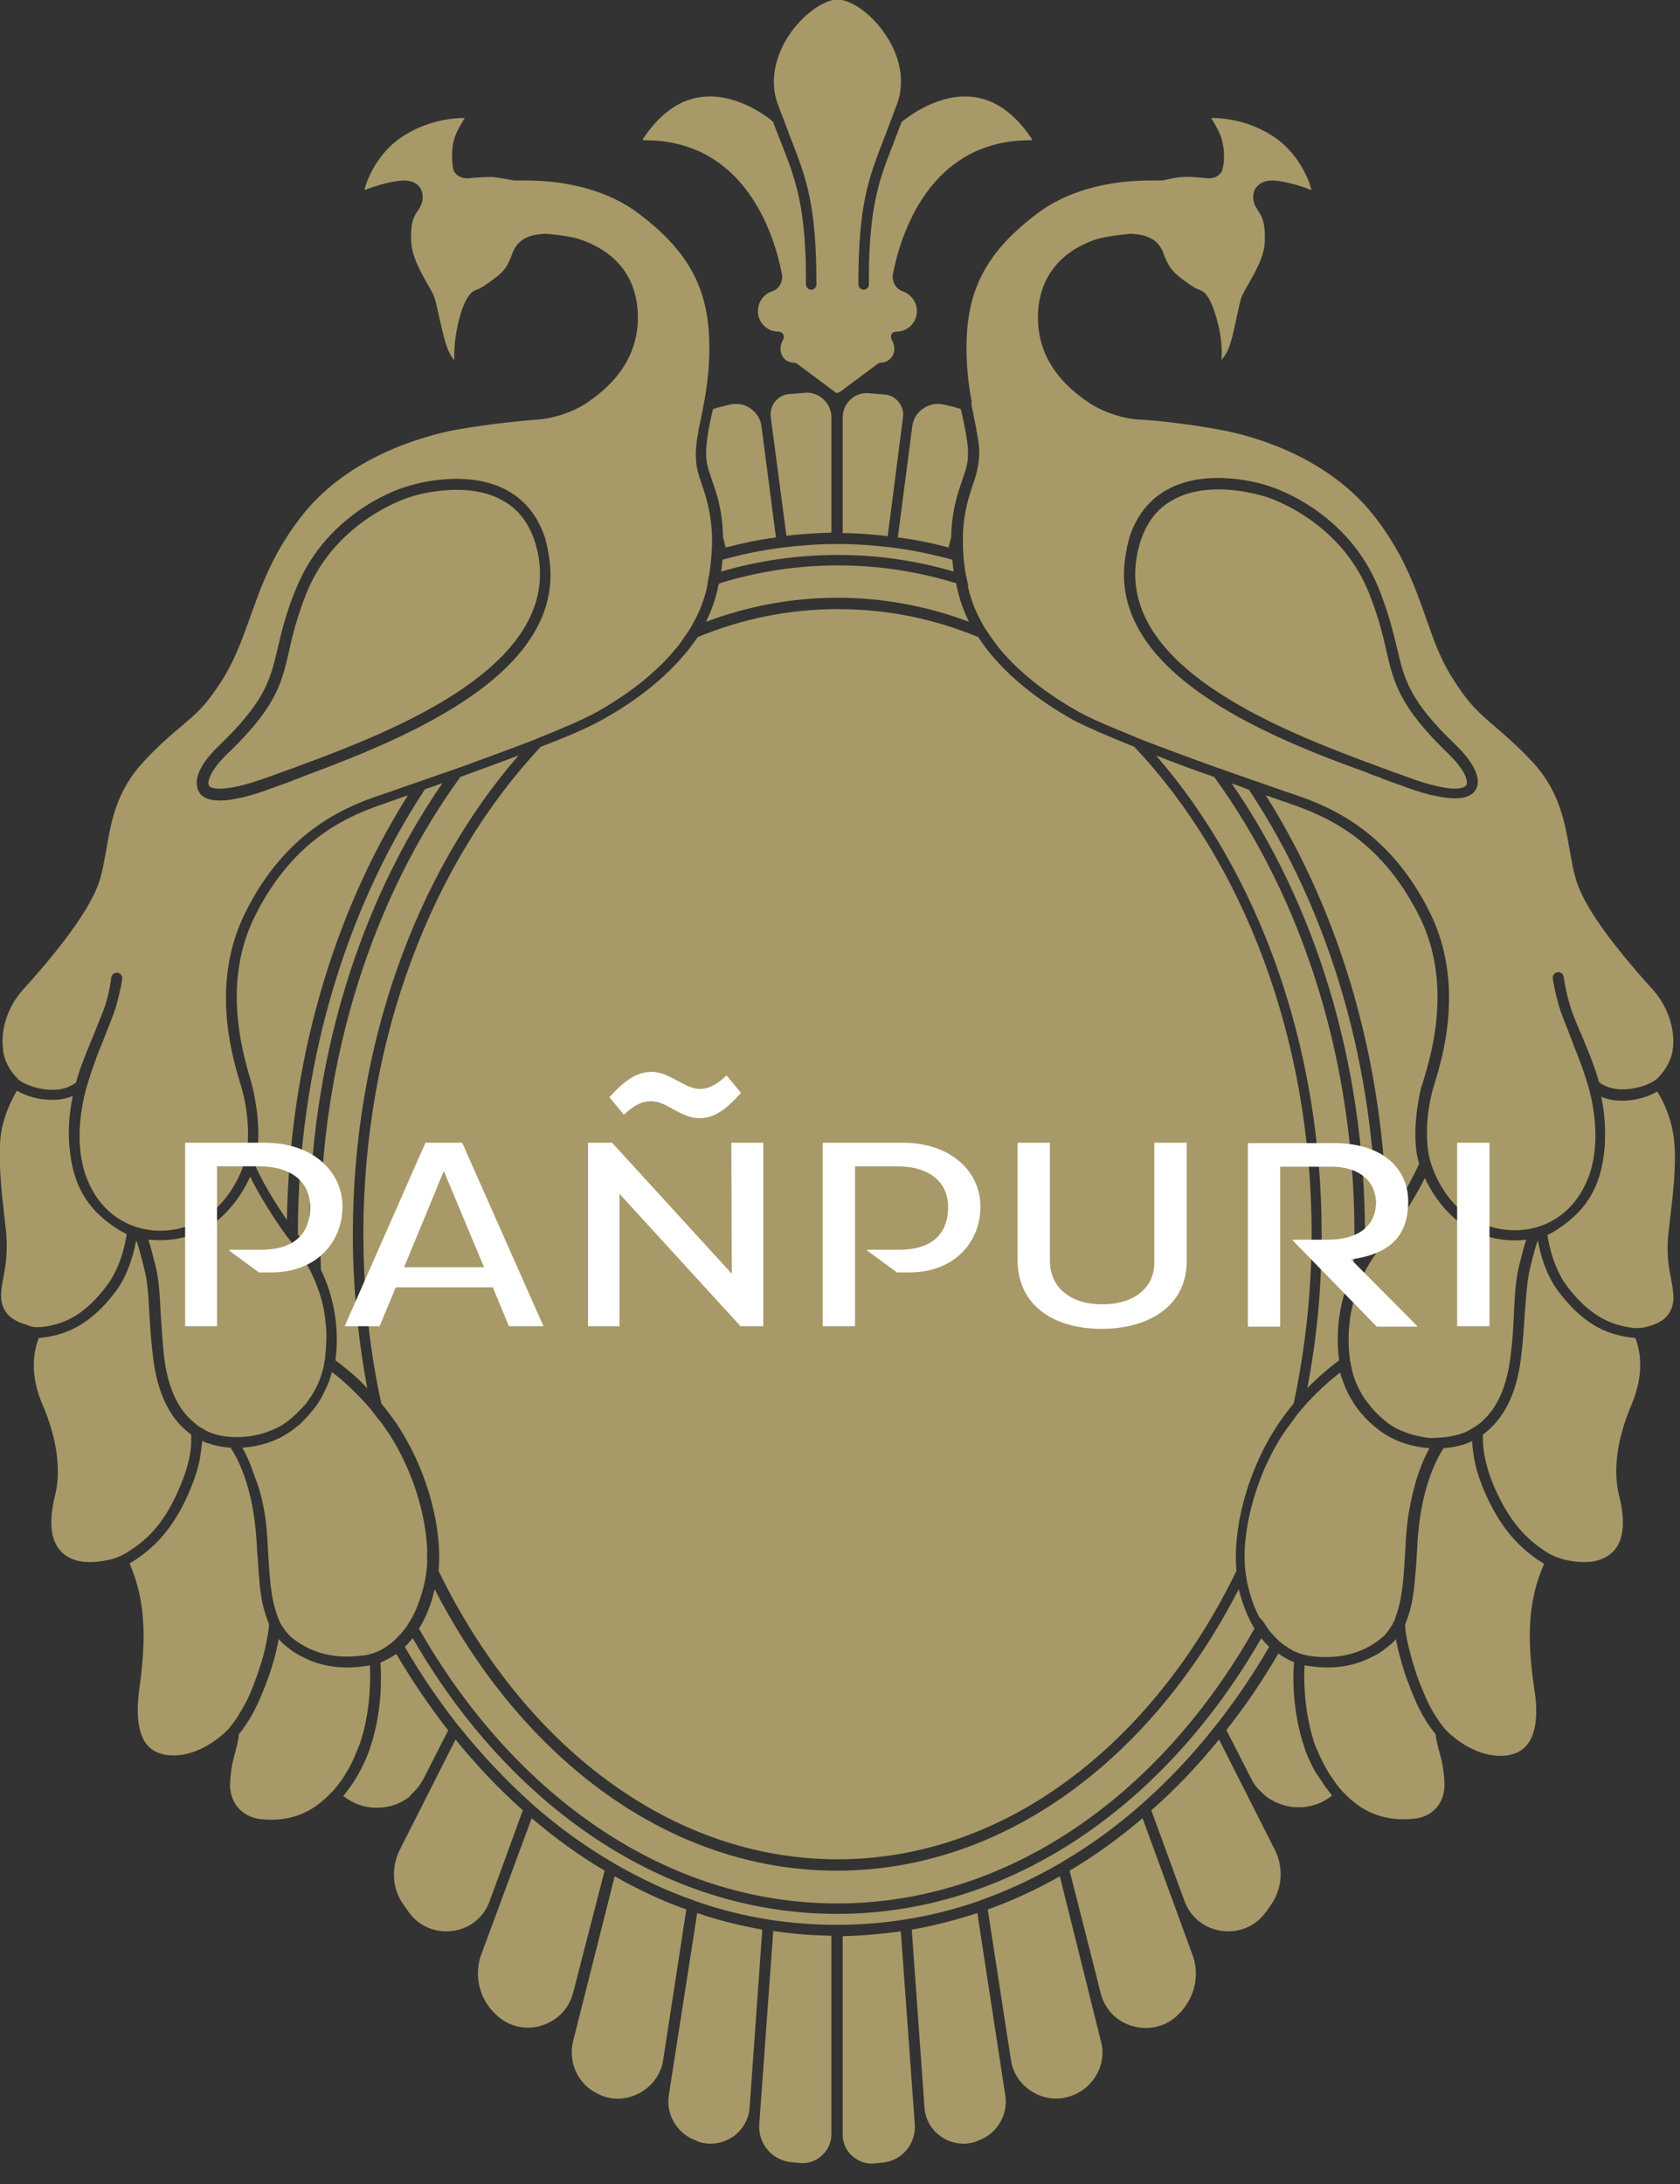 <svg width="40" height="52" viewBox="0 0 40 52" fill="none" xmlns="http://www.w3.org/2000/svg">
<rect x="0" y="0" width="40" height="52" fill="#333333" stroke="none"/>
<path d="M34.943 34.073C34.964 34.062 34.995 34.042 35.016 34.031C35.068 34 35.13 33.969 35.182 33.927C35.245 33.886 35.297 33.834 35.349 33.782C35.682 33.459 35.88 32.959 35.963 32.315C36.015 31.919 36.036 31.565 36.046 31.253C36.067 30.827 36.088 30.463 36.171 30.13C36.244 29.849 36.285 29.672 36.327 29.557C36.327 29.547 36.337 29.526 36.337 29.516C36.254 29.526 35.672 29.609 35.058 29.297C34.527 29.037 34.142 28.507 33.924 28.049C33.747 28.413 33.403 28.975 33.039 29.485C32.998 29.547 32.956 29.599 32.904 29.662C32.883 29.682 32.873 29.703 32.852 29.724C32.821 29.765 32.8 29.797 32.769 29.838C32.654 29.994 32.561 30.15 32.488 30.296C32.436 30.41 32.384 30.515 32.342 30.629C32.248 30.868 32.197 31.097 32.155 31.316C32.134 31.451 32.124 31.576 32.113 31.701C32.103 31.982 32.113 32.21 32.145 32.377L32.134 32.387C32.145 32.398 32.155 32.419 32.155 32.439C32.176 32.554 32.197 32.658 32.228 32.762C32.28 32.918 32.342 33.053 32.425 33.199C32.457 33.251 32.488 33.303 32.529 33.355C32.561 33.397 32.602 33.438 32.633 33.49C32.748 33.625 32.883 33.761 33.05 33.886C33.06 33.896 33.07 33.896 33.081 33.906C33.164 33.969 33.258 34.021 33.362 34.062C33.57 34.156 33.799 34.208 34.038 34.239C34.361 34.239 34.694 34.198 34.943 34.073Z" fill="#A89968"/>
<path d="M4.813 29.297C4.199 29.609 3.616 29.516 3.533 29.516C3.533 29.526 3.544 29.537 3.544 29.557C3.585 29.672 3.627 29.849 3.7 30.13C3.783 30.452 3.804 30.827 3.825 31.253C3.845 31.565 3.866 31.919 3.908 32.314C3.991 32.97 4.189 33.459 4.522 33.781C4.574 33.833 4.626 33.875 4.688 33.927C4.74 33.969 4.792 34 4.855 34.031C4.875 34.041 4.896 34.062 4.927 34.073C5.177 34.198 5.51 34.239 5.843 34.208C6.072 34.187 6.311 34.125 6.519 34.031C6.623 33.989 6.717 33.938 6.8 33.875C6.81 33.865 6.821 33.865 6.831 33.854C6.987 33.729 7.123 33.605 7.247 33.459C7.289 33.417 7.32 33.376 7.351 33.324C7.393 33.272 7.424 33.22 7.456 33.168C7.539 33.032 7.601 32.887 7.653 32.731C7.684 32.627 7.716 32.523 7.726 32.408C7.726 32.387 7.736 32.377 7.747 32.356L7.736 32.346C7.757 32.179 7.778 31.95 7.768 31.669C7.757 31.544 7.747 31.42 7.726 31.284C7.695 31.066 7.632 30.837 7.539 30.598C7.497 30.483 7.445 30.379 7.393 30.265C7.31 30.109 7.216 29.953 7.112 29.807C7.081 29.765 7.06 29.734 7.029 29.693C7.008 29.672 6.998 29.651 6.977 29.63C6.935 29.568 6.894 29.516 6.842 29.453C6.467 28.944 6.134 28.382 5.957 28.018C5.728 28.517 5.333 29.037 4.813 29.297Z" fill="#A89968"/>
<path d="M6.363 36.601C6.373 36.716 6.373 36.83 6.383 36.944C6.415 37.506 6.446 38.058 6.602 38.464C6.612 38.505 6.633 38.536 6.643 38.578C6.685 38.682 6.748 38.765 6.81 38.849C6.841 38.89 6.883 38.921 6.914 38.963C7.32 39.306 7.809 39.462 8.35 39.441C8.402 39.441 8.464 39.431 8.516 39.431C8.579 39.421 8.631 39.421 8.693 39.41C8.818 39.389 8.943 39.348 9.047 39.296C9.13 39.254 9.203 39.202 9.276 39.15C9.307 39.129 9.349 39.098 9.38 39.067C9.411 39.036 9.442 39.005 9.473 38.973C9.536 38.911 9.598 38.838 9.661 38.755C9.692 38.713 9.713 38.682 9.733 38.64C9.765 38.599 9.785 38.547 9.817 38.505C9.942 38.266 10.046 37.974 10.118 37.642C10.129 37.579 10.139 37.517 10.15 37.444C10.16 37.361 10.17 37.277 10.17 37.194C10.17 37.09 10.17 36.976 10.17 36.872C10.129 36.019 9.817 35.02 9.307 34.208C9.276 34.156 9.244 34.104 9.203 34.052C9.14 33.948 9.068 33.855 8.995 33.771C8.932 33.688 8.87 33.615 8.818 33.542C8.454 33.116 8.1 32.814 7.902 32.669C7.892 32.7 7.882 32.731 7.871 32.773C7.85 32.856 7.819 32.939 7.778 33.022C7.746 33.085 7.715 33.157 7.684 33.22C7.621 33.334 7.559 33.438 7.476 33.542C7.445 33.584 7.403 33.626 7.372 33.667C7.341 33.709 7.299 33.74 7.268 33.782C7.247 33.803 7.237 33.813 7.216 33.834C7.164 33.886 7.112 33.938 7.049 33.979C7.018 34.011 6.976 34.042 6.945 34.063C6.914 34.083 6.883 34.104 6.852 34.125C6.55 34.323 6.154 34.447 5.77 34.468C5.884 34.666 5.978 34.895 6.061 35.145C6.238 35.582 6.331 36.071 6.363 36.601Z" fill="#A89968"/>
<path d="M19.931 45.32C24.01 45.32 27.63 42.74 29.867 38.776C29.711 38.516 29.586 38.203 29.493 37.839C27.422 41.876 23.906 44.54 19.921 44.54C15.936 44.54 12.43 41.876 10.349 37.839C10.266 38.203 10.141 38.516 9.975 38.776C12.232 42.74 15.853 45.32 19.931 45.32Z" fill="#A89968"/>
<path d="M0.444 25.708C0.485 25.74 0.548 25.781 0.621 25.812C0.787 25.885 1.006 25.948 1.255 25.948C1.474 25.948 1.63 25.885 1.723 25.833C1.755 25.812 1.786 25.792 1.807 25.781C1.859 25.584 1.931 25.386 2.015 25.167C2.077 25.011 2.15 24.834 2.223 24.658C2.316 24.418 2.41 24.2 2.472 24.033C2.608 23.659 2.649 23.274 2.649 23.274C2.66 23.201 2.722 23.159 2.795 23.159C2.868 23.17 2.92 23.232 2.909 23.305C2.909 23.315 2.899 23.357 2.889 23.44C2.857 23.586 2.805 23.846 2.712 24.117C2.649 24.293 2.556 24.512 2.462 24.762C2.389 24.939 2.316 25.115 2.264 25.271C2.192 25.469 2.129 25.656 2.077 25.833L2.046 25.937C1.921 26.416 1.765 27.311 2.077 28.081C2.566 29.298 3.804 29.537 4.689 29.1C5.292 28.798 5.687 28.143 5.833 27.633C5.947 27.227 5.927 26.551 5.771 25.968C5.76 25.927 5.739 25.864 5.719 25.792C5.521 25.136 5.011 23.409 5.833 21.744C6.842 19.695 8.361 19.164 9.1 18.915L9.287 18.852C9.485 18.779 10.661 18.373 10.806 18.322C10.879 18.301 12.273 17.791 12.741 17.604C12.835 17.562 13.241 17.406 13.345 17.354C13.698 17.208 13.99 17.073 14.198 16.959C14.739 16.657 15.53 16.137 16.112 15.419C16.175 15.346 16.227 15.273 16.279 15.19C16.32 15.127 16.372 15.065 16.414 14.992C16.601 14.691 16.747 14.358 16.83 14.004C16.83 13.993 16.83 13.993 16.83 13.983C16.84 13.941 16.851 13.9 16.851 13.848C16.861 13.796 16.872 13.754 16.882 13.702C16.934 13.38 16.955 13.088 16.955 12.839C16.945 12.308 16.84 11.923 16.747 11.642C16.736 11.601 16.716 11.559 16.705 11.517C16.705 11.507 16.695 11.496 16.695 11.486C16.684 11.455 16.674 11.424 16.664 11.392C16.653 11.372 16.643 11.351 16.643 11.32C16.591 11.164 16.57 11.028 16.57 10.893C16.56 10.747 16.58 10.612 16.591 10.487C16.601 10.425 16.612 10.362 16.622 10.31C16.632 10.269 16.632 10.227 16.643 10.185C16.653 10.123 16.674 10.04 16.695 9.936C16.705 9.873 16.726 9.801 16.736 9.728C16.747 9.676 16.757 9.613 16.768 9.561C16.84 9.166 16.913 8.635 16.882 7.99C16.82 6.773 16.331 5.93 15.197 5.077C14.52 4.567 13.574 4.297 12.512 4.297C12.45 4.297 12.377 4.297 12.315 4.297C12.273 4.297 12.252 4.297 12.242 4.297C12.221 4.297 12.18 4.286 12.127 4.276C12.013 4.255 11.847 4.224 11.701 4.214C11.545 4.214 11.399 4.224 11.274 4.234C11.233 4.234 11.191 4.245 11.149 4.245C11.004 4.255 10.879 4.193 10.816 4.089C10.764 3.995 10.744 3.683 10.785 3.433C10.827 3.204 10.931 3.038 11.004 2.913C11.014 2.892 11.035 2.861 11.045 2.84C11.056 2.83 11.056 2.819 11.066 2.809H11.056C10.754 2.809 10.151 2.872 9.558 3.267C8.913 3.704 8.694 4.422 8.684 4.505C8.684 4.515 8.684 4.526 8.684 4.526C8.881 4.443 9.454 4.255 9.735 4.307C9.911 4.338 9.984 4.432 10.026 4.515C10.088 4.651 10.067 4.807 10.015 4.9C9.995 4.952 9.963 4.994 9.943 5.025C9.859 5.15 9.776 5.275 9.787 5.712C9.797 6.097 10.015 6.471 10.171 6.752C10.255 6.887 10.317 7.002 10.348 7.096C10.38 7.189 10.411 7.356 10.452 7.533C10.525 7.845 10.608 8.219 10.692 8.386C10.744 8.479 10.785 8.542 10.816 8.573C10.816 8.563 10.816 8.552 10.816 8.542C10.806 8.219 10.858 7.855 10.962 7.491C11.066 7.148 11.181 6.96 11.326 6.908L11.347 6.898C11.41 6.877 11.472 6.856 11.763 6.638C12.034 6.44 12.086 6.315 12.18 6.086L12.211 6.003C12.356 5.649 12.668 5.587 12.96 5.566C12.97 5.566 12.97 5.566 12.981 5.566C13.001 5.566 13.574 5.608 13.844 5.712C14.697 6.014 15.155 6.627 15.186 7.47C15.217 8.313 14.812 9.031 13.969 9.593C13.615 9.832 13.126 9.967 12.825 9.988C12.637 9.998 11.691 10.082 10.827 10.238C10.088 10.383 8.247 10.872 7.133 12.35C6.478 13.213 6.218 13.962 5.958 14.691C5.781 15.18 5.615 15.648 5.344 16.105C4.928 16.782 4.668 17 4.293 17.312C4.064 17.51 3.794 17.729 3.43 18.124C2.774 18.821 2.649 19.549 2.535 20.205C2.483 20.485 2.441 20.756 2.358 21.006C2.16 21.588 1.557 22.452 0.537 23.576C0.204 23.95 0.017 24.47 0.069 24.949C0.09 25.396 0.433 25.688 0.444 25.708ZM5.198 17.77C6.322 16.688 6.436 16.189 6.613 15.429C6.707 15.044 6.801 14.607 7.05 14.014C7.81 12.131 9.63 11.59 9.703 11.58C9.755 11.559 11.108 11.122 12.107 11.694C12.523 11.933 12.814 12.308 12.981 12.818C12.991 12.859 13.001 12.901 13.012 12.943C13.022 12.984 13.033 13.036 13.043 13.078C13.043 13.088 13.043 13.088 13.043 13.099C13.657 15.949 9.745 17.541 7.352 18.436C7.279 18.467 7.206 18.488 7.144 18.519C7.092 18.54 7.05 18.55 6.998 18.571C6.977 18.582 6.967 18.582 6.957 18.592C6.811 18.644 6.676 18.696 6.551 18.738C6.27 18.842 6.031 18.925 5.812 18.977L5.604 19.019C5.469 19.05 5.344 19.06 5.23 19.06C4.99 19.06 4.824 18.998 4.741 18.863C4.585 18.592 4.751 18.197 5.198 17.77Z" fill="#A89968"/>
<path d="M30.106 38.651C30.126 38.692 30.158 38.724 30.178 38.765C30.23 38.838 30.293 38.911 30.366 38.984C30.397 39.015 30.428 39.046 30.459 39.077C30.491 39.108 30.522 39.129 30.563 39.16C30.636 39.212 30.72 39.264 30.792 39.306C30.907 39.358 31.021 39.4 31.146 39.42C31.208 39.431 31.261 39.441 31.323 39.441C31.375 39.452 31.437 39.452 31.489 39.452C32.03 39.472 32.53 39.316 32.925 38.973C32.967 38.942 32.998 38.9 33.029 38.859C33.092 38.776 33.154 38.692 33.196 38.588C33.216 38.557 33.227 38.515 33.237 38.474C33.393 38.058 33.425 37.517 33.456 36.955C33.466 36.84 33.466 36.726 33.477 36.611C33.508 36.081 33.612 35.592 33.747 35.155C33.83 34.905 33.924 34.676 34.038 34.479C33.653 34.458 33.258 34.333 32.956 34.135C32.925 34.114 32.894 34.094 32.863 34.073C32.821 34.042 32.79 34.01 32.759 33.99C32.696 33.938 32.644 33.896 32.592 33.844C32.571 33.823 32.561 33.813 32.54 33.792C32.498 33.75 32.467 33.719 32.436 33.678C32.395 33.636 32.363 33.594 32.332 33.553C32.249 33.449 32.186 33.334 32.124 33.23C32.093 33.168 32.062 33.105 32.03 33.032C31.999 32.949 31.968 32.866 31.937 32.783C31.926 32.752 31.916 32.72 31.905 32.679C31.708 32.835 31.354 33.126 30.99 33.553C30.927 33.626 30.865 33.698 30.813 33.782C30.74 33.875 30.678 33.969 30.605 34.062C30.574 34.114 30.532 34.166 30.501 34.218C29.991 35.03 29.679 36.039 29.637 36.882C29.627 36.996 29.637 37.1 29.637 37.205C29.637 37.288 29.648 37.371 29.658 37.454C29.669 37.517 29.679 37.589 29.689 37.652C29.762 37.985 29.856 38.276 29.991 38.515C30.043 38.557 30.074 38.609 30.106 38.651Z" fill="#A89968"/>
<path d="M16.883 11.225C16.893 11.257 16.904 11.288 16.914 11.319C16.925 11.34 16.925 11.361 16.935 11.381C16.945 11.402 16.945 11.423 16.956 11.444C16.966 11.486 16.987 11.527 16.997 11.569C17.102 11.86 17.206 12.255 17.216 12.796L17.278 13.036C17.674 12.932 18.069 12.848 18.475 12.796L18.131 10.154C18.111 9.977 18.017 9.831 17.871 9.727C17.726 9.623 17.549 9.592 17.372 9.634C17.237 9.665 17.112 9.696 16.977 9.738C16.914 9.977 16.862 10.299 16.852 10.341C16.821 10.601 16.769 10.892 16.883 11.225Z" fill="#A89968"/>
<path d="M6.456 18.477C6.591 18.425 6.747 18.373 6.913 18.311C7.007 18.28 7.101 18.238 7.194 18.207C7.257 18.186 7.319 18.155 7.392 18.134C7.465 18.103 7.538 18.082 7.611 18.051C9.92 17.177 13.281 15.679 12.813 13.202C12.813 13.182 12.802 13.161 12.802 13.14C12.792 13.109 12.792 13.088 12.781 13.067C12.771 13.025 12.761 12.984 12.75 12.942C12.604 12.474 12.355 12.131 11.98 11.923C11.637 11.725 11.242 11.663 10.877 11.663C10.284 11.663 9.795 11.819 9.785 11.829C9.764 11.829 8.016 12.349 7.298 14.118C7.07 14.701 6.965 15.117 6.882 15.502C6.705 16.282 6.57 16.844 5.394 17.967C5.041 18.311 4.916 18.602 4.978 18.706C4.968 18.727 5.166 18.956 6.456 18.477Z" fill="#A89968"/>
<path d="M18.724 12.755C19.078 12.714 19.442 12.693 19.796 12.682V9.946C19.796 9.78 19.733 9.624 19.608 9.509C19.484 9.395 19.317 9.332 19.151 9.353C19.026 9.363 18.901 9.374 18.776 9.384C18.651 9.395 18.537 9.457 18.454 9.561C18.37 9.665 18.339 9.79 18.35 9.925L18.724 12.755Z" fill="#A89968"/>
<path d="M19.928 9.353C19.959 9.353 19.98 9.342 20.011 9.322L20.906 8.656C20.927 8.635 20.958 8.635 20.979 8.635C21.083 8.635 21.187 8.573 21.249 8.479C21.312 8.365 21.312 8.229 21.229 8.084C21.208 8.042 21.208 7.99 21.229 7.959C21.249 7.917 21.291 7.896 21.343 7.896C21.613 7.896 21.832 7.678 21.832 7.407C21.832 7.199 21.697 7.012 21.499 6.939C21.322 6.877 21.229 6.7 21.26 6.523C21.447 5.566 22.144 3.339 24.527 3.339C24.537 3.339 24.537 3.339 24.558 3.339C24.558 3.339 24.568 3.339 24.568 3.329C24.568 3.319 24.568 3.319 24.568 3.308C24.173 2.715 23.705 2.372 23.174 2.309C22.342 2.205 21.603 2.798 21.468 2.902C21.405 3.058 21.353 3.204 21.301 3.339C21.27 3.423 21.239 3.506 21.208 3.579C20.927 4.297 20.75 4.869 20.698 6.076C20.688 6.284 20.688 6.523 20.688 6.773C20.688 6.846 20.625 6.898 20.563 6.898C20.5 6.898 20.438 6.835 20.438 6.773C20.438 4.858 20.677 4.245 21.072 3.235C21.125 3.09 21.187 2.934 21.249 2.767C21.28 2.674 21.322 2.569 21.364 2.465C21.551 1.935 21.437 1.321 21.052 0.78C20.688 0.26 20.219 -0.011 19.938 -0.011C19.668 -0.011 19.2 0.26 18.825 0.78C18.44 1.331 18.326 1.945 18.513 2.465C18.555 2.569 18.586 2.674 18.628 2.767C18.69 2.934 18.752 3.09 18.804 3.235C19.2 4.245 19.439 4.858 19.439 6.773C19.439 6.846 19.377 6.898 19.314 6.898C19.252 6.898 19.189 6.835 19.189 6.773C19.189 6.513 19.189 6.284 19.179 6.076C19.127 4.869 18.95 4.297 18.669 3.579C18.638 3.495 18.607 3.423 18.576 3.339C18.523 3.204 18.461 3.058 18.409 2.902C18.284 2.788 17.535 2.205 16.703 2.309C16.172 2.372 15.704 2.715 15.309 3.308C15.309 3.319 15.309 3.319 15.309 3.329C15.309 3.339 15.319 3.339 15.319 3.339C15.329 3.339 15.34 3.339 15.35 3.339C17.733 3.339 18.43 5.566 18.617 6.523C18.648 6.7 18.555 6.887 18.378 6.939C18.18 7.002 18.045 7.199 18.045 7.407C18.045 7.678 18.263 7.896 18.534 7.896C18.576 7.896 18.617 7.917 18.648 7.959C18.669 8 18.669 8.042 18.648 8.084C18.565 8.229 18.565 8.365 18.628 8.479C18.68 8.573 18.784 8.635 18.898 8.635C18.929 8.635 18.95 8.645 18.971 8.656L19.866 9.322C19.876 9.342 19.907 9.353 19.928 9.353Z" fill="#A89968"/>
<path d="M20.252 9.509C20.127 9.623 20.064 9.78 20.064 9.946V12.693C20.418 12.693 20.782 12.724 21.136 12.765L21.5 9.936C21.521 9.8 21.479 9.675 21.396 9.571C21.313 9.467 21.198 9.405 21.074 9.395C20.949 9.384 20.824 9.374 20.699 9.363C20.543 9.343 20.377 9.395 20.252 9.509Z" fill="#A89968"/>
<path d="M22.584 13.036L22.646 12.796C22.657 12.266 22.761 11.87 22.865 11.569C22.875 11.527 22.896 11.486 22.906 11.444C22.917 11.423 22.917 11.402 22.927 11.381C22.938 11.361 22.938 11.34 22.948 11.319C22.958 11.288 22.969 11.257 22.979 11.225C23.094 10.882 23.042 10.591 23 10.341C22.99 10.299 22.938 9.977 22.875 9.738C22.75 9.696 22.615 9.665 22.48 9.634C22.303 9.592 22.126 9.623 21.98 9.727C21.835 9.821 21.741 9.977 21.72 10.154L21.377 12.796C21.793 12.848 22.199 12.932 22.584 13.036Z" fill="#A89968"/>
<path d="M22.707 13.608C22.696 13.514 22.676 13.421 22.676 13.327C22.176 13.192 21.781 13.109 21.24 13.036C20.813 12.984 20.376 12.953 19.939 12.953C19.502 12.953 19.065 12.984 18.639 13.036C18.087 13.109 17.692 13.192 17.203 13.327C17.193 13.421 17.182 13.514 17.172 13.608C18.067 13.348 18.993 13.213 19.95 13.213C20.907 13.213 21.812 13.348 22.707 13.608Z" fill="#A89968"/>
<path d="M33.903 25.687C34.09 25.062 34.579 23.398 33.799 21.827C32.831 19.881 31.437 19.392 30.678 19.122L30.491 19.059C30.376 19.018 30.262 18.976 30.137 18.935C31.947 21.806 32.956 25.333 33.019 29.047C33.456 28.413 33.736 27.84 33.788 27.705C33.622 27.164 33.716 26.394 33.841 25.874C33.861 25.832 33.882 25.77 33.903 25.687Z" fill="#A89968"/>
<path d="M14.322 17.146C14.01 17.322 13.48 17.551 12.876 17.78C10.307 20.517 8.652 24.699 8.652 29.381C8.652 30.775 8.798 32.138 9.079 33.417C9.235 33.605 9.401 33.823 9.547 34.062C10.192 35.093 10.536 36.414 10.442 37.402C12.45 41.533 15.956 44.269 19.941 44.269C23.925 44.269 27.432 41.533 29.44 37.402C29.346 36.414 29.689 35.093 30.334 34.062C30.48 33.823 30.646 33.605 30.802 33.417C31.073 32.138 31.229 30.775 31.229 29.381C31.229 24.699 29.585 20.506 27.005 17.78C26.402 17.541 25.881 17.312 25.559 17.146C24.779 16.709 23.863 16.053 23.291 15.169C22.24 14.732 21.116 14.503 19.951 14.503C18.786 14.503 17.673 14.732 16.611 15.169C16.018 16.053 15.103 16.719 14.322 17.146Z" fill="#A89968"/>
<path d="M23.144 9.717C23.165 9.79 23.175 9.863 23.186 9.925C23.207 10.03 23.227 10.113 23.238 10.175C23.248 10.217 23.248 10.258 23.259 10.3C23.269 10.352 23.279 10.414 23.29 10.477C23.311 10.602 23.321 10.737 23.311 10.883C23.3 11.018 23.279 11.153 23.238 11.309C23.227 11.33 23.227 11.351 23.217 11.382C23.207 11.413 23.196 11.444 23.186 11.476C23.186 11.486 23.175 11.496 23.175 11.507C23.165 11.549 23.144 11.59 23.134 11.632C23.04 11.913 22.926 12.308 22.926 12.828C22.926 13.078 22.936 13.369 22.999 13.692C23.009 13.733 23.019 13.785 23.03 13.837C23.04 13.879 23.051 13.921 23.051 13.973C23.051 13.983 23.051 13.983 23.051 13.993C23.134 14.347 23.279 14.68 23.467 14.982C23.508 15.044 23.55 15.107 23.602 15.18C23.654 15.252 23.716 15.335 23.768 15.408C24.351 16.126 25.142 16.646 25.683 16.948C25.891 17.063 26.182 17.198 26.536 17.343C26.64 17.385 27.046 17.552 27.139 17.593C27.608 17.78 29.002 18.29 29.075 18.311C29.22 18.363 30.386 18.769 30.594 18.842L30.781 18.904C31.509 19.154 33.038 19.684 34.048 21.734C34.87 23.399 34.36 25.136 34.162 25.781C34.141 25.854 34.12 25.916 34.11 25.958C33.954 26.53 33.933 27.207 34.048 27.623C34.193 28.143 34.578 28.798 35.192 29.09C36.087 29.527 37.315 29.287 37.804 28.07C38.116 27.3 37.96 26.405 37.835 25.927L37.804 25.823C37.752 25.646 37.689 25.459 37.616 25.261C37.554 25.105 37.481 24.928 37.419 24.751C37.325 24.512 37.231 24.283 37.169 24.106C37.075 23.836 37.023 23.576 36.992 23.43C36.982 23.347 36.971 23.305 36.971 23.295C36.961 23.222 37.013 23.159 37.086 23.149C37.158 23.139 37.221 23.191 37.231 23.263C37.231 23.263 37.283 23.648 37.408 24.023C37.46 24.189 37.554 24.408 37.658 24.647C37.731 24.824 37.804 25.001 37.866 25.157C37.949 25.375 38.022 25.584 38.074 25.771C38.095 25.781 38.126 25.802 38.157 25.823C38.251 25.875 38.407 25.937 38.626 25.937C38.875 25.937 39.104 25.875 39.26 25.802C39.333 25.771 39.395 25.729 39.437 25.698C39.458 25.677 39.791 25.386 39.832 24.949C39.884 24.481 39.697 23.95 39.364 23.576C38.355 22.462 37.741 21.599 37.544 21.006C37.46 20.756 37.419 20.485 37.367 20.205C37.252 19.56 37.127 18.821 36.472 18.124C36.097 17.729 35.837 17.51 35.608 17.312C35.244 17 34.974 16.782 34.557 16.105C34.277 15.658 34.12 15.19 33.944 14.691C33.684 13.962 33.423 13.213 32.768 12.35C31.655 10.872 29.813 10.373 29.075 10.238C28.211 10.071 27.264 9.988 27.077 9.988C26.775 9.967 26.297 9.832 25.933 9.593C25.09 9.031 24.684 8.323 24.715 7.47C24.747 6.627 25.215 6.014 26.057 5.712C26.328 5.618 26.89 5.566 26.921 5.566C26.931 5.566 26.931 5.566 26.942 5.566C27.233 5.587 27.545 5.649 27.691 6.003L27.722 6.086C27.816 6.315 27.868 6.43 28.138 6.638C28.43 6.856 28.492 6.877 28.554 6.898L28.575 6.908C28.721 6.96 28.835 7.148 28.939 7.491C29.054 7.855 29.106 8.219 29.085 8.542C29.085 8.552 29.085 8.563 29.085 8.573C29.116 8.531 29.158 8.479 29.21 8.386C29.303 8.219 29.387 7.834 29.449 7.533C29.491 7.345 29.522 7.189 29.553 7.096C29.584 7.002 29.647 6.898 29.73 6.752C29.886 6.471 30.115 6.097 30.115 5.712C30.125 5.285 30.042 5.15 29.959 5.025C29.938 4.984 29.907 4.942 29.886 4.9C29.834 4.796 29.813 4.651 29.876 4.515C29.917 4.443 29.99 4.349 30.167 4.307C30.448 4.255 31.03 4.443 31.218 4.526C31.218 4.515 31.218 4.515 31.218 4.505C31.207 4.422 30.989 3.704 30.344 3.267C29.761 2.872 29.158 2.809 28.846 2.809H28.835C28.835 2.819 28.846 2.83 28.856 2.84C28.866 2.861 28.887 2.882 28.898 2.913C28.971 3.038 29.075 3.204 29.116 3.433C29.168 3.683 29.137 3.995 29.085 4.089C29.023 4.193 28.898 4.255 28.752 4.245C28.721 4.245 28.679 4.234 28.627 4.234C28.513 4.224 28.357 4.203 28.201 4.214C28.045 4.214 27.878 4.255 27.774 4.276C27.722 4.286 27.68 4.297 27.66 4.297C27.649 4.297 27.628 4.297 27.587 4.297C27.524 4.297 27.451 4.297 27.389 4.297C26.328 4.297 25.381 4.567 24.705 5.077C23.571 5.93 23.082 6.773 23.019 7.99C22.988 8.635 23.061 9.166 23.134 9.561C23.123 9.603 23.134 9.655 23.144 9.717ZM26.827 13.078C26.827 13.068 26.827 13.068 26.827 13.057C26.838 13.015 26.848 12.963 26.858 12.922C26.869 12.88 26.879 12.839 26.89 12.797C27.056 12.287 27.348 11.913 27.764 11.673C28.762 11.101 30.105 11.538 30.167 11.559C30.24 11.58 32.05 12.11 32.82 13.993C33.059 14.586 33.163 15.023 33.257 15.408C33.434 16.168 33.548 16.678 34.672 17.749C35.109 18.176 35.286 18.571 35.13 18.811C35.047 18.946 34.88 19.008 34.641 19.008C34.537 19.008 34.412 18.998 34.266 18.967L34.058 18.925C33.84 18.873 33.6 18.79 33.319 18.686C33.195 18.644 33.059 18.592 32.914 18.54C32.893 18.53 32.882 18.53 32.872 18.519C32.83 18.498 32.778 18.488 32.726 18.467C32.654 18.446 32.591 18.415 32.518 18.384C30.115 17.52 26.203 15.929 26.827 13.078Z" fill="#A89968"/>
<path d="M17.09 14.014C17.027 14.295 16.933 14.555 16.809 14.805C17.807 14.43 18.858 14.232 19.94 14.232C21.022 14.232 22.073 14.43 23.072 14.805C22.947 14.555 22.853 14.295 22.791 14.014C22.78 13.972 22.77 13.931 22.77 13.889C21.865 13.608 20.918 13.462 19.951 13.462C18.983 13.462 18.036 13.608 17.131 13.889C17.1 13.931 17.09 13.972 17.09 14.014Z" fill="#A89968"/>
<path d="M7.621 29.391C7.621 29.672 7.631 29.953 7.642 30.234C8.068 31.118 8.048 31.961 7.985 32.388C8.11 32.481 8.412 32.7 8.745 33.053C8.526 31.878 8.401 30.66 8.401 29.391C8.401 24.855 9.931 20.766 12.345 17.988C11.897 18.155 11.419 18.332 10.961 18.498C8.89 21.349 7.621 25.188 7.621 29.391Z" fill="#A89968"/>
<path d="M9.183 19.122C8.434 19.382 7.029 19.871 6.062 21.827C5.281 23.408 5.781 25.062 5.958 25.687C5.978 25.77 5.999 25.832 6.01 25.874C6.134 26.394 6.228 27.164 6.062 27.705C6.103 27.84 6.384 28.402 6.831 29.047C6.894 25.343 7.903 21.806 9.713 18.935C9.589 18.976 9.474 19.018 9.36 19.059L9.183 19.122Z" fill="#A89968"/>
<path d="M29.326 18.654C31.303 21.515 32.499 25.282 32.499 29.391C32.499 29.516 32.499 29.641 32.499 29.766C32.541 29.703 32.593 29.631 32.645 29.568C32.687 29.516 32.728 29.464 32.77 29.402C32.77 25.5 31.698 21.765 29.742 18.81C29.607 18.748 29.472 18.706 29.326 18.654Z" fill="#A89968"/>
<path d="M7.092 29.391C7.133 29.453 7.175 29.505 7.217 29.557C7.269 29.62 7.321 29.693 7.362 29.755C7.362 29.63 7.362 29.505 7.362 29.381C7.362 25.261 8.569 21.494 10.536 18.644C10.39 18.696 10.255 18.748 10.119 18.789C8.163 21.765 7.092 25.489 7.092 29.391Z" fill="#A89968"/>
<path d="M27.525 17.988C29.939 20.766 31.468 24.845 31.468 29.391C31.468 30.65 31.354 31.878 31.125 33.053C31.458 32.71 31.76 32.481 31.885 32.388C31.822 31.961 31.801 31.108 32.228 30.234C32.238 29.953 32.249 29.682 32.249 29.391C32.249 25.177 30.98 21.349 28.909 18.498C28.451 18.342 27.973 18.165 27.525 17.988Z" fill="#A89968"/>
<path d="M32.258 18.04C32.331 18.071 32.404 18.092 32.477 18.123C32.539 18.144 32.612 18.175 32.675 18.196C32.768 18.227 32.862 18.269 32.956 18.3C33.122 18.363 33.268 18.415 33.413 18.466C34.703 18.956 34.891 18.727 34.911 18.695C34.974 18.591 34.849 18.3 34.495 17.957C33.32 16.823 33.184 16.261 33.008 15.491C32.924 15.116 32.82 14.69 32.591 14.107C31.873 12.338 30.126 11.818 30.105 11.818C30.094 11.818 29.595 11.652 29.012 11.652C28.648 11.652 28.253 11.714 27.91 11.912C27.535 12.12 27.285 12.463 27.14 12.932C27.129 12.973 27.119 13.015 27.108 13.056C27.098 13.077 27.098 13.108 27.088 13.129C27.088 13.15 27.077 13.171 27.077 13.192C26.588 15.668 29.949 17.166 32.258 18.04Z" fill="#A89968"/>
<path d="M27.412 43.103L28.203 45.267C28.349 45.652 28.681 45.923 29.098 45.975C29.503 46.027 29.899 45.861 30.138 45.528C30.18 45.465 30.221 45.413 30.263 45.351C30.533 44.966 30.564 44.466 30.357 44.05L29.025 41.418C28.525 42.032 27.984 42.604 27.412 43.103Z" fill="#A89968"/>
<path d="M27.204 43.291C26.653 43.759 26.07 44.186 25.467 44.539L26.206 47.453C26.299 47.838 26.59 48.139 26.975 48.243C27.36 48.347 27.756 48.254 28.037 47.983L28.057 47.962C28.442 47.588 28.578 47.026 28.39 46.537L27.204 43.291Z" fill="#A89968"/>
<path d="M31.166 41.886C31.145 41.845 31.134 41.803 31.114 41.762C31.093 41.71 31.072 41.668 31.061 41.616C30.76 40.742 30.781 39.868 30.812 39.577C30.677 39.525 30.552 39.452 30.437 39.369C30.063 40.014 29.647 40.627 29.199 41.189L29.782 42.334C29.844 42.469 29.938 42.584 30.042 42.677C30.073 42.708 30.104 42.74 30.146 42.771C30.177 42.792 30.208 42.823 30.25 42.844C30.448 42.958 30.666 43.031 30.916 43.031H30.926C31.228 43.031 31.498 42.927 31.717 42.75C31.613 42.625 31.519 42.5 31.426 42.344C31.311 42.199 31.238 42.042 31.166 41.886Z" fill="#A89968"/>
<path d="M23.27 45.548C22.76 45.715 22.24 45.85 21.709 45.944L22.011 50.178C22.032 50.469 22.177 50.719 22.427 50.886C22.666 51.042 22.968 51.083 23.238 50.99L23.28 50.969C23.738 50.813 24.008 50.355 23.935 49.887L23.27 45.548Z" fill="#A89968"/>
<path d="M25.234 44.674C24.683 44.986 24.1 45.257 23.518 45.465L24.069 49.044C24.121 49.408 24.36 49.71 24.693 49.866C25.026 50.022 25.411 49.991 25.713 49.803L25.734 49.793C26.139 49.533 26.337 49.054 26.212 48.597L25.234 44.674Z" fill="#A89968"/>
<path d="M21.448 45.985C20.99 46.048 20.522 46.089 20.064 46.1V50.823C20.064 51.021 20.148 51.208 20.293 51.333C20.439 51.468 20.637 51.531 20.824 51.51L21.032 51.489C21.479 51.437 21.812 51.042 21.781 50.584L21.448 45.985Z" fill="#A89968"/>
<path d="M0.974 31.597C1.598 31.534 2.066 31.243 2.545 30.608C2.763 30.317 2.92 29.932 3.003 29.464C3.003 29.443 3.013 29.412 3.013 29.381C2.972 29.36 2.93 29.339 2.888 29.318C2.087 28.84 1.723 28.226 1.65 27.258C1.619 26.863 1.65 26.499 1.733 26.093C1.609 26.145 1.453 26.187 1.265 26.187C1.255 26.187 1.244 26.187 1.234 26.187C0.891 26.187 0.599 26.083 0.402 25.968C0.287 26.166 0.048 26.613 0.006 27.144C-0.035 27.695 0.038 28.413 0.1 28.933C0.121 29.121 0.142 29.287 0.152 29.402C0.183 29.891 0.121 30.203 0.079 30.421C0.069 30.484 0.058 30.546 0.048 30.598C0.017 30.817 -0.014 31.077 0.194 31.305C0.308 31.43 0.495 31.503 0.641 31.545C0.745 31.597 0.86 31.607 0.974 31.597Z" fill="#A89968"/>
<path d="M35.39 35.612C35.224 35.259 35.141 34.957 35.099 34.728C35.078 34.614 35.068 34.51 35.057 34.416C35.057 34.385 35.057 34.343 35.047 34.312C35.005 34.333 34.974 34.343 34.932 34.364C34.766 34.426 34.568 34.468 34.371 34.478C34.038 34.999 33.819 35.758 33.757 36.622C33.746 36.736 33.746 36.851 33.736 36.965C33.726 37.194 33.705 37.423 33.684 37.652C33.674 37.797 33.653 37.933 33.632 38.068C33.601 38.255 33.549 38.432 33.486 38.599C33.476 38.63 33.465 38.651 33.455 38.682C33.455 38.775 33.476 38.963 33.538 39.212C33.601 39.462 33.684 39.764 33.788 40.034C33.892 40.294 33.986 40.534 34.121 40.763C34.204 40.898 34.287 41.023 34.402 41.168C34.423 41.189 35.026 41.855 35.817 41.803C36.056 41.782 36.233 41.699 36.358 41.543C36.566 41.293 36.628 40.835 36.535 40.242C36.368 39.119 36.347 38.172 36.764 37.236C36.16 36.861 35.734 36.372 35.39 35.612Z" fill="#A89968"/>
<path d="M37.117 30.764C36.878 30.452 36.701 30.026 36.618 29.537C36.576 29.62 36.534 29.776 36.43 30.192C36.358 30.494 36.337 30.858 36.305 31.264C36.285 31.576 36.264 31.94 36.212 32.346C36.108 33.188 35.806 33.792 35.307 34.156C35.307 34.198 35.307 34.25 35.307 34.312C35.317 34.551 35.369 34.947 35.619 35.498C35.931 36.174 36.285 36.611 36.805 36.944C36.95 37.038 37.106 37.1 37.283 37.142C37.523 37.194 37.876 37.236 38.157 37.111C38.74 36.861 38.688 36.164 38.553 35.623C38.397 35.009 38.501 34.26 38.844 33.449C39.011 33.053 39.166 32.46 38.938 31.857C38.199 31.794 37.658 31.472 37.117 30.764Z" fill="#A89968"/>
<path d="M34.183 41.293C33.86 40.898 33.704 40.523 33.548 40.117C33.402 39.743 33.298 39.337 33.236 39.035C33.236 39.035 33.236 39.035 33.236 39.025C33.194 39.077 33.153 39.118 33.101 39.16C33.049 39.202 32.996 39.243 32.944 39.285C32.861 39.347 32.778 39.399 32.684 39.441C32.372 39.608 32.039 39.691 31.675 39.701C31.654 39.701 31.623 39.701 31.602 39.701C31.571 39.701 31.54 39.701 31.519 39.701C31.467 39.701 31.405 39.691 31.353 39.691C31.259 39.68 31.165 39.67 31.061 39.649C31.041 39.941 31.041 40.658 31.259 41.387C31.27 41.439 31.29 41.491 31.311 41.543C31.322 41.584 31.342 41.626 31.363 41.667C31.436 41.855 31.53 42.032 31.634 42.209C31.717 42.333 31.8 42.458 31.883 42.562C31.915 42.593 31.935 42.625 31.966 42.656C31.998 42.687 32.029 42.718 32.06 42.749C32.508 43.197 33.049 43.374 33.683 43.301C34.141 43.249 34.422 42.895 34.391 42.417C34.37 42.084 34.318 41.876 34.266 41.699C34.235 41.574 34.193 41.439 34.183 41.293Z" fill="#A89968"/>
<path d="M39.457 25.989C39.259 26.103 38.968 26.207 38.625 26.207C38.614 26.207 38.604 26.207 38.594 26.207C38.406 26.207 38.25 26.166 38.125 26.114C38.209 26.509 38.229 26.873 38.209 27.279C38.136 28.246 37.772 28.86 36.971 29.339C36.929 29.36 36.887 29.381 36.846 29.401C36.846 29.433 36.856 29.453 36.856 29.485C36.939 29.942 37.095 30.338 37.314 30.629C37.792 31.253 38.261 31.544 38.885 31.617C38.999 31.628 39.114 31.617 39.228 31.586C39.374 31.544 39.561 31.482 39.676 31.347C39.884 31.118 39.852 30.858 39.821 30.639C39.811 30.587 39.8 30.525 39.79 30.462C39.748 30.244 39.676 29.932 39.717 29.443C39.728 29.318 39.748 29.162 39.769 28.975C39.832 28.454 39.915 27.737 39.863 27.185C39.811 26.623 39.582 26.176 39.457 25.989Z" fill="#A89968"/>
<path d="M9.828 42.687C9.932 42.594 10.015 42.479 10.088 42.344L10.671 41.2C10.223 40.627 9.818 40.024 9.433 39.379C9.318 39.462 9.193 39.525 9.058 39.587C9.079 39.878 9.11 40.752 8.808 41.626C8.788 41.678 8.777 41.72 8.756 41.772C8.736 41.813 8.725 41.855 8.704 41.897C8.632 42.053 8.559 42.209 8.465 42.355C8.372 42.5 8.278 42.635 8.174 42.76C8.392 42.937 8.663 43.041 8.965 43.041H8.975C9.214 43.041 9.443 42.979 9.641 42.854C9.672 42.833 9.714 42.812 9.745 42.781C9.766 42.75 9.797 42.719 9.828 42.687Z" fill="#A89968"/>
<path d="M23.289 45.268C23.299 45.268 23.31 45.257 23.32 45.257C23.33 45.257 23.341 45.247 23.341 45.247C23.986 45.018 24.631 44.716 25.245 44.362C25.245 44.362 25.255 44.362 25.255 44.352C25.921 43.967 26.566 43.499 27.169 42.968C27.169 42.968 27.169 42.968 27.18 42.958C27.804 42.407 28.397 41.782 28.928 41.106L28.938 41.096C29.396 40.513 29.833 39.878 30.218 39.212C30.155 39.15 30.083 39.077 30.031 39.004C27.742 42.989 24.059 45.569 19.928 45.569C15.787 45.569 12.115 42.979 9.826 39.004C9.764 39.077 9.701 39.15 9.639 39.212C10.024 39.878 10.461 40.513 10.918 41.096L10.929 41.106C11.47 41.782 12.063 42.407 12.677 42.958C12.677 42.958 12.677 42.958 12.687 42.968C13.29 43.499 13.935 43.967 14.601 44.352C14.601 44.352 14.612 44.352 14.612 44.362C15.226 44.716 15.86 45.018 16.516 45.247C16.526 45.247 16.537 45.257 16.537 45.257C16.547 45.257 16.557 45.268 16.568 45.268C17.13 45.465 17.712 45.611 18.305 45.705C18.836 45.788 19.377 45.829 19.918 45.829C20.459 45.829 21 45.788 21.53 45.705C22.134 45.611 22.717 45.465 23.289 45.268Z" fill="#A89968"/>
<path d="M4.241 35.498C4.491 34.947 4.553 34.551 4.553 34.312C4.553 34.25 4.553 34.198 4.553 34.156C4.054 33.802 3.752 33.188 3.648 32.346C3.596 31.94 3.575 31.586 3.555 31.264C3.534 30.848 3.513 30.494 3.43 30.192C3.326 29.776 3.284 29.62 3.242 29.537C3.149 30.026 2.982 30.452 2.743 30.764C2.202 31.472 1.651 31.794 0.922 31.857C0.693 32.45 0.839 33.053 1.016 33.449C1.359 34.26 1.463 35.009 1.307 35.623C1.172 36.164 1.13 36.861 1.703 37.111C1.984 37.236 2.337 37.194 2.577 37.142C2.743 37.111 2.909 37.038 3.055 36.944C3.586 36.611 3.939 36.185 4.241 35.498Z" fill="#A89968"/>
<path d="M11.658 45.267L12.449 43.103C11.876 42.594 11.346 42.032 10.846 41.418L9.515 44.05C9.307 44.477 9.338 44.976 9.608 45.351C9.65 45.413 9.691 45.465 9.733 45.528C9.972 45.861 10.357 46.027 10.774 45.975C11.179 45.923 11.512 45.663 11.658 45.267Z" fill="#A89968"/>
<path d="M6.072 40.024C6.176 39.743 6.27 39.452 6.322 39.202C6.374 38.963 6.405 38.765 6.405 38.672C6.394 38.64 6.384 38.619 6.374 38.588C6.311 38.422 6.259 38.245 6.228 38.058C6.207 37.922 6.186 37.787 6.176 37.642C6.155 37.413 6.145 37.184 6.124 36.955C6.114 36.84 6.114 36.726 6.103 36.611C6.041 35.748 5.833 34.988 5.489 34.468C5.292 34.458 5.104 34.416 4.927 34.354C4.886 34.343 4.844 34.323 4.813 34.302C4.813 34.333 4.813 34.364 4.803 34.406C4.792 34.499 4.782 34.603 4.761 34.718C4.719 34.957 4.626 35.248 4.47 35.602C4.126 36.362 3.7 36.861 3.086 37.225C3.492 38.162 3.471 39.108 3.315 40.232C3.232 40.825 3.294 41.283 3.492 41.533C3.617 41.689 3.804 41.772 4.033 41.793C4.823 41.845 5.427 41.179 5.448 41.158C5.562 41.023 5.656 40.888 5.729 40.752C5.874 40.523 5.978 40.284 6.072 40.024Z" fill="#A89968"/>
<path d="M8.506 41.667C8.527 41.626 8.538 41.584 8.558 41.543C8.579 41.491 8.59 41.439 8.61 41.387C8.829 40.658 8.819 39.951 8.808 39.649C8.714 39.67 8.61 39.68 8.517 39.691C8.465 39.691 8.402 39.701 8.35 39.701C8.319 39.701 8.288 39.701 8.267 39.701C8.246 39.701 8.215 39.701 8.194 39.701C7.83 39.691 7.497 39.608 7.185 39.441C7.102 39.399 7.008 39.347 6.925 39.285C6.873 39.243 6.821 39.202 6.769 39.16C6.717 39.118 6.675 39.066 6.634 39.025C6.634 39.025 6.634 39.025 6.634 39.035C6.582 39.337 6.467 39.753 6.322 40.117C6.166 40.523 6.009 40.887 5.687 41.293C5.677 41.449 5.635 41.574 5.604 41.709C5.552 41.886 5.5 42.094 5.479 42.427C5.448 42.895 5.739 43.249 6.186 43.311C6.821 43.384 7.362 43.207 7.809 42.76C7.841 42.729 7.872 42.697 7.903 42.666C7.934 42.635 7.965 42.604 7.986 42.573C8.069 42.469 8.163 42.354 8.236 42.219C8.35 42.042 8.434 41.855 8.506 41.667Z" fill="#A89968"/>
<path d="M18.078 50.574C18.047 51.032 18.37 51.427 18.827 51.479L19.035 51.5C19.233 51.52 19.42 51.458 19.566 51.323C19.712 51.198 19.795 51.011 19.795 50.813V46.09C19.327 46.079 18.869 46.048 18.411 45.975L18.078 50.574Z" fill="#A89968"/>
<path d="M16.6 45.548L15.924 49.887C15.851 50.355 16.132 50.813 16.579 50.969L16.621 50.99C16.891 51.083 17.193 51.042 17.432 50.886C17.671 50.73 17.828 50.469 17.848 50.178L18.15 45.944C17.63 45.85 17.11 45.725 16.6 45.548Z" fill="#A89968"/>
<path d="M14.396 44.539C13.793 44.186 13.21 43.759 12.659 43.291L11.462 46.527C11.275 47.026 11.41 47.588 11.795 47.952L11.816 47.973C12.097 48.243 12.503 48.347 12.877 48.233C13.262 48.118 13.553 47.827 13.647 47.442L14.396 44.539Z" fill="#A89968"/>
<path d="M14.635 44.674L13.646 48.597C13.532 49.054 13.719 49.543 14.125 49.793L14.146 49.803C14.458 50.001 14.832 50.022 15.165 49.866C15.498 49.71 15.738 49.408 15.79 49.044L16.341 45.465C15.758 45.257 15.186 44.986 14.635 44.674Z" fill="#A89968"/>
<path d="M35.464 31.577V27.207H34.694V31.577H35.464ZM33.748 31.577L32.166 29.985C33.175 29.85 33.529 29.35 33.529 28.611C33.529 27.852 32.957 27.217 31.76 27.217H29.711V31.587H30.481V27.779H31.708C32.312 27.779 32.759 28.081 32.759 28.643C32.759 29.173 32.353 29.517 31.615 29.517H30.782V29.537L32.78 31.587H33.748V31.577ZM26.226 31.639C27.36 31.639 28.254 31.088 28.254 30.037V27.207H27.484V30.016C27.505 30.672 26.985 31.056 26.246 31.056C25.508 31.056 24.998 30.672 24.998 30.016V27.207H24.228V30.037C24.249 31.088 25.091 31.639 26.226 31.639ZM17.413 27.207L17.424 30.328L14.573 27.207H14.001V31.577H14.75V28.424L17.632 31.577H18.173V27.207H17.413ZM9.621 30.172L10.567 27.883L11.525 30.172H9.621ZM5.168 31.577V27.769H6.156C6.968 27.769 7.384 28.164 7.384 28.736C7.384 29.465 6.895 29.756 6.229 29.756H5.459V29.777L6.166 30.297H6.458C7.519 30.297 8.154 29.59 8.154 28.726C8.154 27.925 7.488 27.207 6.291 27.207H4.408V31.577H5.168ZM20.358 31.577V27.769H21.346C22.157 27.769 22.574 28.164 22.574 28.736C22.574 29.465 22.085 29.756 21.419 29.756H20.649V29.777L21.356 30.297H21.648C22.709 30.297 23.344 29.59 23.344 28.726C23.344 27.925 22.678 27.207 21.481 27.207H19.588V31.577H20.358ZM11.004 27.207H10.13L8.206 31.577H9.038L9.423 30.651H11.733L12.118 31.577H12.94L11.004 27.207ZM15.509 26.219C15.291 26.219 15.114 26.302 14.854 26.541L14.511 26.125C14.864 25.73 15.156 25.521 15.52 25.521C15.946 25.521 16.3 25.927 16.664 25.927C16.872 25.927 17.059 25.834 17.299 25.605L17.642 26.021C17.288 26.416 17.008 26.624 16.654 26.624C16.206 26.624 15.873 26.219 15.509 26.219Z" fill="white"/>
</svg>
